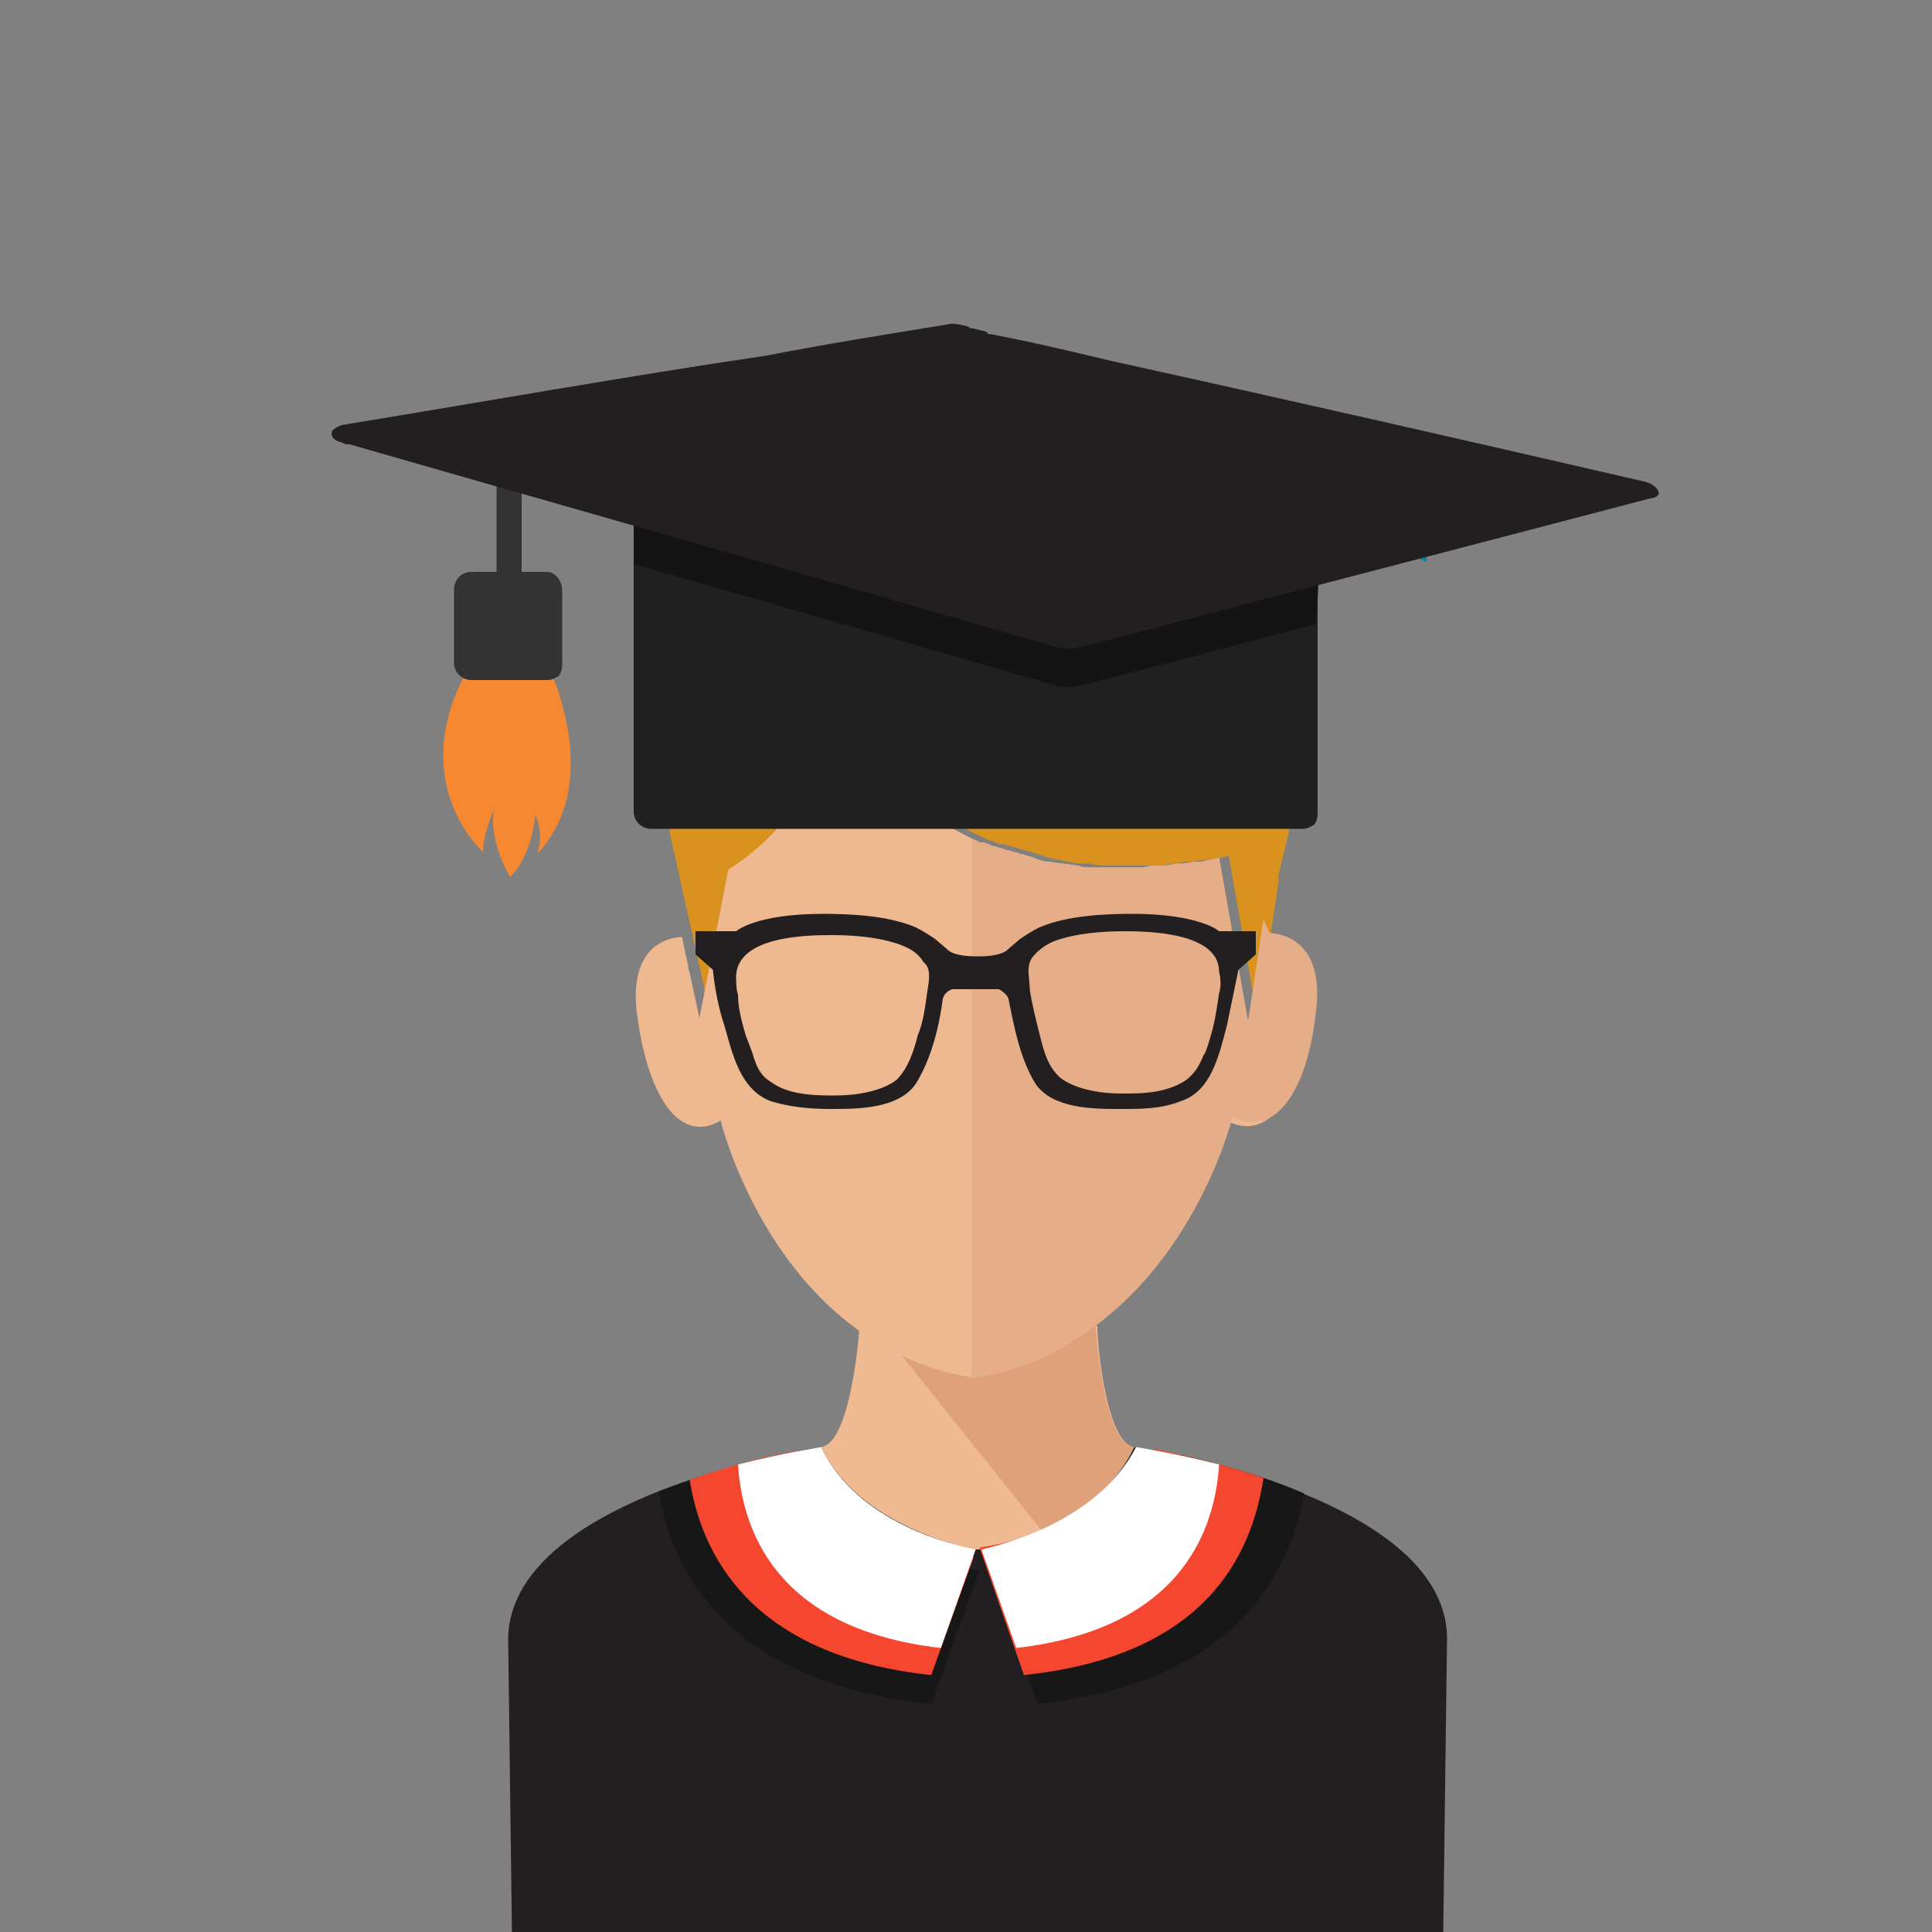 <?xml version="1.0" encoding="utf-8"?>
<!-- Generator: Adobe Illustrator 19.0.0, SVG Export Plug-In . SVG Version: 6.00 Build 0)  -->
<svg version="1.1" id="Layer_1" xmlns="http://www.w3.org/2000/svg" xmlns:xlink="http://www.w3.org/1999/xlink" x="0px" y="0px"
	 viewBox="0 0 100 100" style="enable-background:new 0 0 100 100;" xml:space="preserve">
<rect x="0" y="0" width="100" height="100" fill="#808080" stroke="none"/>
<style type="text/css">
	.st0{fill:#0384A4;}
	.st1{fill-rule:evenodd;clip-rule:evenodd;fill:#7E9C9B;}
	.st2{fill:#231F20;}
	.st3{fill:#171717;}
	.st4{fill:#EFBA92;}
	.st5{fill:#DFA17A;}
	.st6{fill:#DA921E;}
	.st7{fill:#EEB991;}
	.st8{fill:#E5AD88;}
	.st9{fill:#F54730;}
	.st10{fill:#FFFFFF;}
	.st11{fill:#333333;}
	.st12{fill:#F58830;}
	.st13{fill:#202020;}
	.st14{fill:#141414;}
</style>
<g id="XMLID_20_">
	<g id="XMLID_91_">
		<path id="XMLID_92_" class="st0" d="M68.7,28.4l0.1-0.5c3.1-0.7,5.1,0.7,5.1,0.7l-0.1,0.5C71.4,27.6,68.7,28.4,68.7,28.4z
			 M68.8,27.3l0.1-0.5c3.1-0.7,5.1,0.7,5.1,0.7L74,28C71.6,26.5,68.8,27.3,68.8,27.3z M69.1,26l0.1-0.5c3.1-0.7,5.1,0.7,5.1,0.7
			l-0.1,0.5C71.8,25.2,69.1,26,69.1,26z"/>
	</g>
	<path id="XMLID_85_" class="st0" d="M35.2,49.6c0.3,0.1,0.4,0.3,0.5,0.6c0,0.3-0.1,0.5-0.3,0.6C35.3,50.4,35.2,50,35.2,49.6z"/>
	<g id="XMLID_79_">
		<g id="XMLID_80_">
			<rect id="XMLID_29_" x="35.9" y="84.8" class="st1" width="10.4" height="4.8"/>
			<rect id="XMLID_28_" x="35.9" y="90.3" class="st1" width="10.4" height="0.9"/>
			<rect id="XMLID_27_" x="35.9" y="91.9" class="st1" width="10.4" height="0.9"/>
			<rect id="XMLID_26_" x="35.9" y="93.5" class="st1" width="10.4" height="0.9"/>
		</g>
	</g>
	<g id="XMLID_21_">
		<path id="XMLID_25_" class="st2" d="M58.7,74.9c-2,4.1-7.3,5-8.1,5.2c-0.8-0.1-6.1-1.1-8.1-5.2c0,0-15.9,2.4-16.2,9.8l0.2,15.5
			l24.1-0.2l24.1,0.2l0.2-15.5C74.7,77.3,58.7,74.9,58.7,74.9z"/>
		<g id="XMLID_75_">
			<path id="XMLID_24_" class="st3" d="M40.5,75.3c-1.6,0.3-4,1-6.4,1.9c0.7,4.3,3.7,9.9,14.1,11l2.5-6.9
				C49.5,81.1,43.5,79.7,40.5,75.3z"/>
			<path id="XMLID_23_" class="st3" d="M53.7,88.2c10.2-1.1,13-6.6,13.8-10.9c-2.3-1-4.7-1.6-6.4-2c-3,4.3-8.7,5.2-10,5.4L53.7,88.2
				z"/>
		</g>
		<path id="XMLID_19_" class="st4" d="M56.8,68.6c-1.6,1.2-3.6,2.1-6,2.5l0,0c0,0-0.1,0-0.1,0c0,0-0.1,0-0.1,0l0,0
			c-2.4-0.4-4.4-1.4-6.1-2.6c-0.1,1.5-0.6,6.2-2,6.4c1.8,3.7,6.3,4.9,7.8,5.3l0.3,0v0l0,0l0,0v0l0.3,0c1.5-0.3,6-1.6,7.8-5.3
			C57.3,74.7,56.8,69.8,56.8,68.6z"/>
		<path id="XMLID_18_" class="st5" d="M58.7,74.9c-1.5-0.2-1.9-5.1-2-6.3c-1.6,1.2-3.6,2.1-6,2.5l0,0c0,0-0.1,0-0.1,0
			c0,0-0.1,0-0.1,0l0,0c-1.6-0.3-3-0.8-4.2-1.4l0,0l7.6,9.5C55.7,78.4,57.7,77.1,58.7,74.9z"/>
		<path id="XMLID_17_" class="st6" d="M62.6,27.5c-0.2-0.2-0.4-0.3-0.6-0.5c0,0-0.1,0-0.1-0.1c-0.2-0.1-0.4-0.3-0.6-0.4
			c0,0-0.1,0-0.1-0.1c-0.2-0.1-0.4-0.3-0.6-0.4c0,0-0.1,0-0.1,0c-0.2-0.1-0.4-0.2-0.7-0.3c0,0,0,0,0,0c-0.2-0.1-0.5-0.2-0.7-0.3
			c0,0-0.1,0-0.1,0c-0.2-0.1-0.4-0.2-0.7-0.3c0,0-0.1,0-0.1,0c-0.2-0.1-0.5-0.2-0.7-0.2c0,0,0,0,0,0c-0.2-0.1-0.5-0.2-0.7-0.2
			c0,0,0,0,0,0c-0.2-0.1-0.5-0.1-0.7-0.2c0,0-0.1,0-0.1,0c-0.2-0.1-0.5-0.1-0.7-0.1c0,0,0,0-0.1,0c-0.5-0.1-1-0.2-1.5-0.2
			c0,0,0,0,0,0c-0.3,0-0.5,0-0.8-0.1c0,0,0,0,0,0c-6.2-0.4-11.9,2.2-11.8,5.3c0,0-9.3,0.9-6.3,14.3l2,9l1.5-7.7c0,0,4.4-2.6,5.4-8
			c0,0,2.3,4.2,7.5,6.5c0,0,0,0,0.1,0c0.2,0.1,0.4,0.2,0.6,0.2c0,0,0,0,0.1,0c0.2,0.1,0.4,0.1,0.6,0.2c0,0,0,0,0.1,0
			c0.2,0.1,0.4,0.1,0.6,0.2c0,0,0.1,0,0.1,0c0.2,0.1,0.4,0.1,0.6,0.2c0,0,0,0,0,0c0.2,0.1,0.4,0.1,0.7,0.2c0,0,0.1,0,0.1,0
			c0.4,0.1,0.9,0.2,1.4,0.2c0,0,0.1,0,0.1,0c0.2,0,0.5,0.1,0.7,0.1c0,0,0,0,0.1,0c0.2,0,0.5,0,0.7,0c0.1,0,0.1,0,0.2,0
			c0.2,0,0.5,0,0.8,0c0,0,0.1,0,0.1,0c0.2,0,0.5,0,0.7,0c0,0,0.1,0,0.1,0c0.3,0,0.5,0,0.8-0.1c0.1,0,0.1,0,0.2,0
			c0.3,0,0.5-0.1,0.8-0.1c0,0,0.1,0,0.1,0c0.3,0,0.6-0.1,0.9-0.1c0.1,0,0.1,0,0.2,0c0.3-0.1,0.6-0.1,0.9-0.2l1.5,8.5l1.1-7.3
			C65.7,45.5,70.8,34.2,62.6,27.5z"/>
		<path id="XMLID_15_" class="st7" d="M65.7,48.3l-0.3-0.7l-0.8,5.3l-1.5-8.5c-0.3,0.1-0.6,0.1-0.9,0.2c-0.1,0-0.1,0-0.2,0
			c-0.3,0-0.6,0.1-0.9,0.1c0,0-0.1,0-0.1,0c-0.3,0-0.5,0.1-0.8,0.1c-0.1,0-0.1,0-0.2,0c-0.3,0-0.5,0-0.8,0.1c0,0-0.1,0-0.1,0
			c-0.2,0-0.5,0-0.7,0c0,0-0.1,0-0.1,0c-0.3,0-0.5,0-0.8,0c-0.1,0-0.1,0-0.2,0c-0.2,0-0.5,0-0.7,0c0,0,0,0-0.1,0
			c-0.2,0-0.5,0-0.7-0.1c0,0-0.1,0-0.1,0c-0.5-0.1-0.9-0.1-1.4-0.2c0,0-0.1,0-0.1,0c-0.2,0-0.4-0.1-0.7-0.2c0,0,0,0,0,0
			c-0.2-0.1-0.4-0.1-0.6-0.2c0,0-0.1,0-0.1,0c-0.2-0.1-0.4-0.1-0.6-0.2c0,0,0,0-0.1,0c-0.2-0.1-0.4-0.1-0.6-0.2c0,0,0,0-0.1,0
			c-0.2-0.1-0.4-0.2-0.6-0.2c0,0,0,0-0.1,0c-0.2-0.1-0.4-0.2-0.6-0.3c-4.8-2.4-7-6.3-7-6.3c-0.9,5.5-5.4,8-5.4,8l-1.5,7.7l-0.9-4.2
			c-0.4,0-2.9,0.2-2.3,4.2c0.6,4.3,2.3,6.5,4.3,5.3c0,0,2.8,11.6,13,13.3l0,0c0,0,0.1,0,0.1,0c0,0,0.1,0,0.1,0l0,0
			c10.2-1.7,13-13.3,13-13.3c2,1.1,3.8-1,4.3-5.3S65.7,48.3,65.7,48.3z"/>
		<path id="XMLID_14_" class="st8" d="M63.8,57.8c2,1.1,3.8-1,4.3-5.3c0.6-4.3-2.4-4.2-2.4-4.2l-0.3-0.7l-0.8,5.3l-1.5-8.5
			c-0.3,0.1-0.6,0.1-0.9,0.2c-0.1,0-0.1,0-0.2,0c-0.3,0-0.6,0.1-0.9,0.1c0,0-0.1,0-0.1,0c-0.3,0-0.5,0.1-0.8,0.1c-0.1,0-0.1,0-0.2,0
			c-0.3,0-0.5,0-0.8,0.1c0,0-0.1,0-0.1,0c-0.2,0-0.5,0-0.7,0c0,0-0.1,0-0.1,0c-0.3,0-0.5,0-0.8,0c-0.1,0-0.1,0-0.2,0
			c-0.2,0-0.5,0-0.7,0c0,0,0,0-0.1,0c-0.2,0-0.5,0-0.7-0.1c0,0-0.1,0-0.1,0c-0.5-0.1-0.9-0.1-1.4-0.2c0,0-0.1,0-0.1,0
			c-0.2,0-0.4-0.1-0.7-0.2c0,0,0,0,0,0c-0.2-0.1-0.4-0.1-0.6-0.2c0,0-0.1,0-0.1,0c-0.2-0.1-0.4-0.1-0.6-0.2c0,0,0,0-0.1,0
			c-0.2-0.1-0.4-0.1-0.6-0.2c0,0,0,0-0.1,0c-0.2-0.1-0.4-0.2-0.6-0.2c0,0,0,0-0.1,0c-0.1-0.1-0.2-0.1-0.4-0.2v27.9l0,0l0,0
			c0,0,0.1,0,0.1,0c0,0,0.1,0,0.1,0l0,0C61,69.4,63.8,57.8,63.8,57.8z"/>
		<path id="XMLID_13_" class="st9" d="M41.3,75.1c-1.3,0.2-3.4,0.7-5.6,1.5c0.6,3.8,3.1,9.1,12.5,10.1l2.2-6.1
			C49.3,80.4,43.9,79.2,41.3,75.1z"/>
		<path id="XMLID_12_" class="st10" d="M42.5,74.9c0,0-1.9,0.3-4.3,0.9c0.2,3.2,1.8,8.5,10.5,9.5l1.8-5.1
			C49.5,80,44.4,78.9,42.5,74.9z"/>
		<path id="XMLID_11_" class="st9" d="M65.4,76.5c-2.3-0.8-4.4-1.2-5.6-1.5c-2.6,4.1-7.9,4.9-9.1,5.1l2.3,6.6
			C62.5,85.7,64.8,80.4,65.4,76.5z"/>
		<path id="XMLID_10_" class="st10" d="M58.8,74.9c0,0,1.9,0.3,4.3,0.9c-0.2,3.2-1.8,8.5-10.5,9.5l-1.8-5.1
			C51.7,80,56.8,78.8,58.8,74.9z"/>
		<g id="XMLID_37_">
			<rect id="XMLID_9_" x="25.7" y="21.9" class="st11" width="1.3" height="8.6"/>
			<path id="XMLID_8_" class="st12" d="M25,44.1c0,0-4.2-3.7-0.6-9.8h3.9c0,0,3.1,6.1-0.5,9.9c0,0,0.4-1-0.1-2c0,0-0.1,2-1.3,3.2
				c0,0-1.2-2-0.8-3.6C25.6,41.9,25,43.1,25,44.1z"/>
			<path id="XMLID_49_" class="st11" d="M28.3,29.6c-1.3,0-2.6,0-3.9,0c-0.5,0-0.9,0.4-0.9,0.9c0,1.3,0,2.6,0,3.8
				c0,0.5,0.4,0.9,0.9,0.9c1.3,0,2.6,0,3.9,0c0.3,0,0.4-0.1,0.6-0.2c0,0,0,0,0,0c0,0,0,0,0,0c0.1-0.1,0.2-0.3,0.2-0.6
				c0-1.3,0-2.6,0-3.8C29.1,30,28.7,29.6,28.3,29.6z"/>
			<path id="XMLID_40_" class="st13" d="M67.4,25c-11.2,0-22.5,0-33.7,0c-0.5,0-0.9,0.4-0.9,0.9c0,5.4,0,10.7,0,16.1
				c0,0.5,0.4,0.9,0.9,0.9c11.2,0,22.5,0,33.7,0c0.3,0,0.4-0.1,0.6-0.2c0,0,0,0,0,0c0,0,0,0,0,0c0.1-0.1,0.2-0.3,0.2-0.6
				c0-5.4,0-10.7,0-16.1C68.3,25.4,67.9,25,67.4,25z"/>
			<path id="XMLID_5_" class="st14" d="M68.3,25.8c0-0.5-0.4-0.9-0.9-0.9c-11.2,0-22.5,0-33.7,0c-0.5,0-0.9,0.4-0.9,0.9
				c0,1.1,0,2.3,0,3.4c3.8,1.1,7.7,2.2,11.5,3.3c3.5,1,6.9,2,10.4,3c0.8,0.2,1.4-0.1,2-0.2c1.5-0.4,3.1-0.8,4.6-1.2
				c2.3-0.6,4.6-1.2,6.8-1.8C68.3,30.2,68.3,28,68.3,25.8z"/>
			<path id="XMLID_4_" class="st2" d="M85,24.9c-9.1-2.1-18.3-4.2-27.4-6.2c-2.1-0.5-4.2-1-6.3-1.4c-0.1,0-0.2,0-0.2-0.1
				c0,0,0,0,0,0c-0.2-0.1-0.4-0.1-0.7-0.2c0,0,0,0,0,0c-0.1,0-0.2,0-0.3-0.1c0,0,0,0,0,0c-0.4-0.1-0.8-0.2-1.1-0.1
				c-3.1,0.5-6.2,1-9.3,1.6C32.3,19.5,25,20.8,17.7,22c-0.3,0.1-0.4,0.2-0.5,0.3c-0.1,0.2,0,0.5,0.5,0.6c0.1,0.1,0.3,0.1,0.4,0.1
				c8.7,2.5,17.5,5,26.2,7.5c3.5,1,6.9,2,10.4,3c0.8,0.2,1.4-0.1,2-0.2c1.5-0.4,3.1-0.8,4.6-1.2c8-2.1,16.1-4.2,24.1-6.3
				C86.3,25.7,85.7,25,85,24.9z"/>
		</g>
		<path id="XMLID_22_" class="st2" d="M63.1,48.2c0,0-1-0.9-4.5-0.9c-1.5,0-3.4,0.1-4.8,0.7c-0.4,0.2-0.7,0.4-1,0.6l0,0l-0.7,0.6
			c0,0-0.3,0.3-1.4,0.3c0,0,0,0,0,0c0,0-0.1,0-0.1,0h-0.1c0,0,0,0,0,0c-1.1,0-1.4-0.3-1.4-0.3l-0.7-0.6l0,0c-0.3-0.2-0.6-0.4-1-0.6
			c-1.4-0.6-3.3-0.7-4.8-0.7c-3.5,0-4.5,0.9-4.5,0.9h-2.1v1.2l0.9,0.8c0.1,1,0.3,2,0.6,2.9c0.4,1.4,0.8,3.3,2.4,3.9
			c1,0.3,2,0.4,3.1,0.4c1.4,0,3.5,0,4.4-1.3c0.8-1.3,1.2-2.9,1.4-4.4c0.1-0.4,0.5-0.5,0.5-0.5h1.2h1.2c0,0,0.4,0.2,0.5,0.5
			c0.3,1.5,0.6,3.1,1.4,4.4c0.9,1.3,3,1.3,4.4,1.3c1.1,0,2.1,0,3.1-0.4c1.6-0.5,2-2.4,2.4-3.9c0.2-1,0.4-1.9,0.6-2.9l0.9-0.8v-1.2
			H63.1z M48,51.3c-0.1,0.7-0.2,1.6-0.5,2.3c-0.2,0.8-0.5,1.7-1.1,2.3c-0.8,0.6-2.1,0.8-3.1,0.8c-0.1,0-0.2,0-0.2,0s-0.1,0-0.2,0
			c-1,0-2.2-0.1-3-0.7c-0.5-0.3-0.7-0.7-0.9-1.3c0-0.1-0.4-1.1-0.4-1.1c-0.2-0.7-0.4-1.4-0.4-2.1c-0.1-0.3-0.1-0.7-0.1-1
			c0.1-2,3.5-2.1,4.9-2.1c1.2,0,2.5,0.1,3.6,0.5c0.5,0.2,0.9,0.4,1.2,0.9C48.2,50.1,48.1,50.7,48,51.3z M63.1,51.4
			c-0.1,0.7-0.2,1.4-0.4,2.1c0,0-0.3,1.1-0.4,1.1c-0.2,0.5-0.4,0.9-0.9,1.3c-0.9,0.6-2,0.7-3,0.7c-0.1,0-0.2,0-0.2,0s-0.1,0-0.2,0
			c-1,0-2.3-0.2-3.1-0.8c-0.7-0.6-0.9-1.5-1.1-2.3c-0.2-0.8-0.4-1.6-0.5-2.3c0-0.6-0.2-1.1,0.1-1.6c0.3-0.4,0.7-0.7,1.2-0.9
			c1.1-0.4,2.5-0.5,3.6-0.5c1.4,0,4.9,0.1,4.9,2.1C63.2,50.7,63.2,51.1,63.1,51.4z"/>
	</g>
</g>
</svg>
